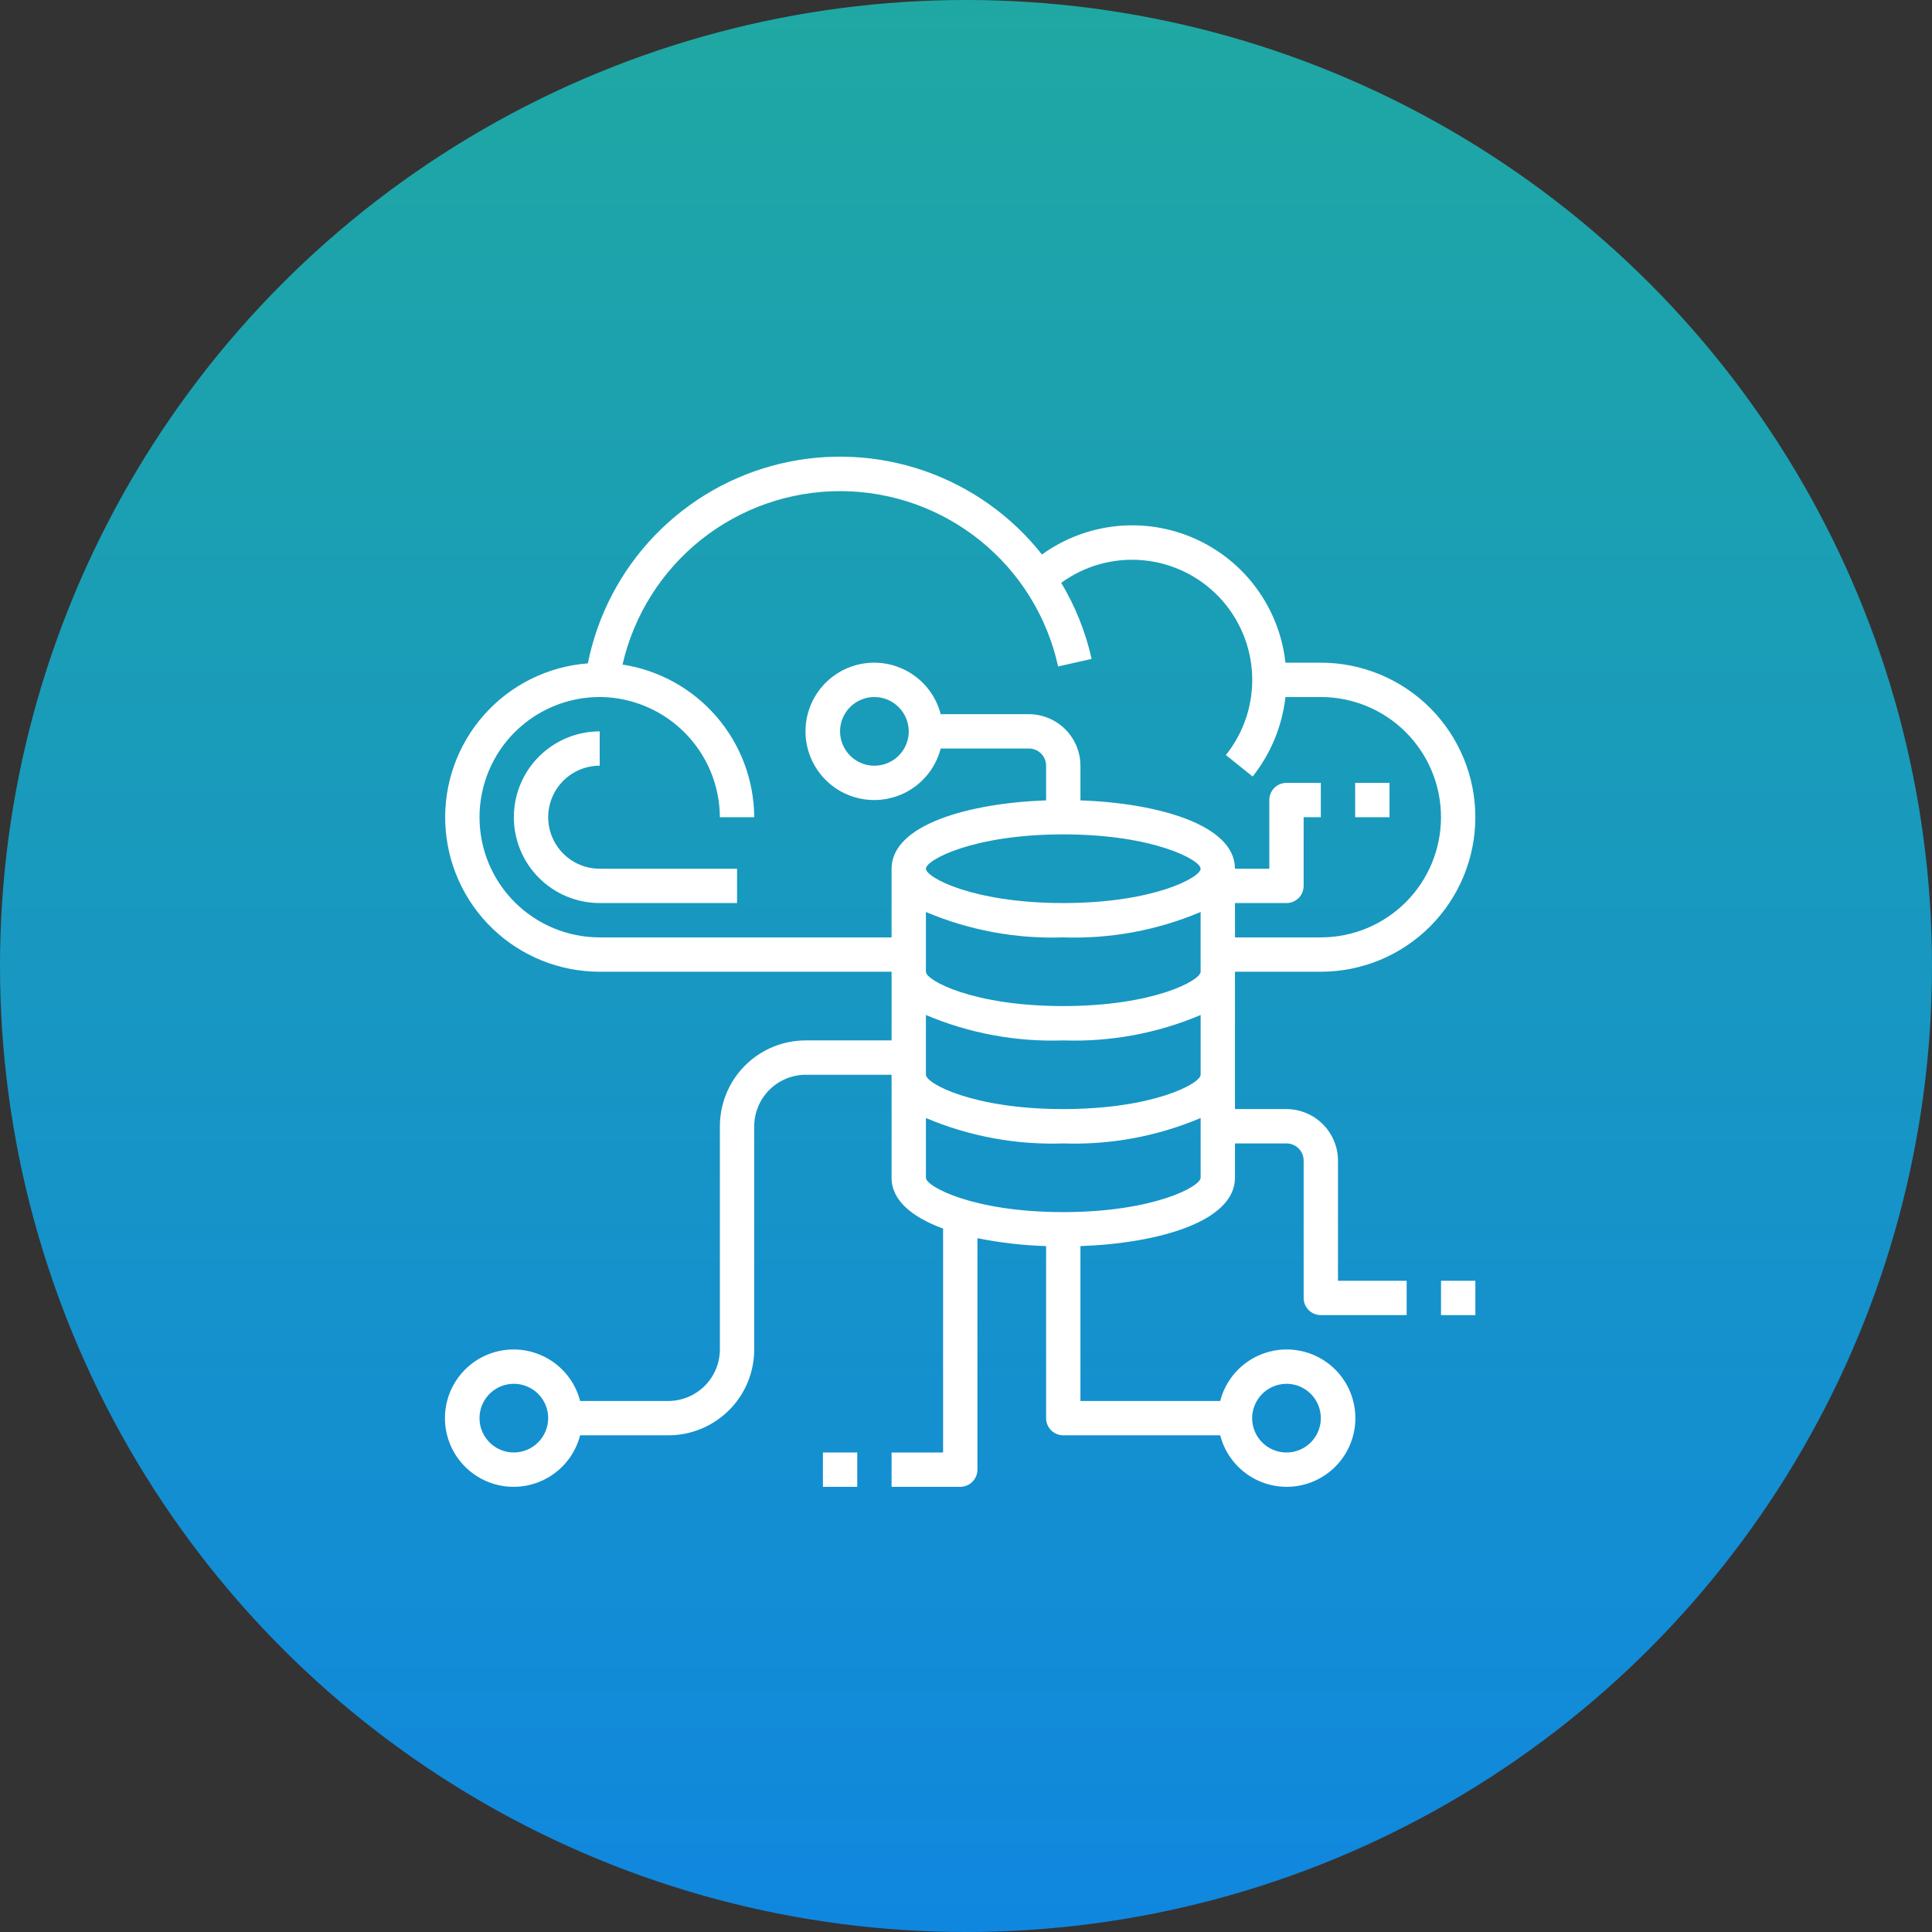 <svg width="85" height="85" viewBox="0 0 165 165" fill="none" xmlns="http://www.w3.org/2000/svg">
<rect x="0" y="0" width="165" height="165" fill="#333333" stroke="none"/>
<circle cx="82.5" cy="82.5" r="82.5" fill="url(#paint0_linear)"/>
<path d="M112.803 82.99C116.303 82.99 119.66 81.599 122.134 79.124C124.609 76.649 126 73.293 126 69.792C126 66.292 124.609 62.935 122.134 60.461C119.66 57.986 116.303 56.595 112.803 56.595H109.782C109.531 54.306 108.685 52.123 107.326 50.264C105.968 48.404 104.146 46.934 102.041 45.999C99.937 45.064 97.624 44.697 95.334 44.935C93.044 45.174 90.856 46.009 88.989 47.357C86.39 44.065 82.903 41.585 78.94 40.212C74.977 38.838 70.703 38.627 66.624 39.605C62.545 40.583 58.832 42.708 55.922 45.729C53.012 48.75 51.028 52.541 50.204 56.654C46.803 56.913 43.634 58.48 41.364 61.027C39.093 63.573 37.898 66.9 38.029 70.309C38.16 73.718 39.607 76.943 42.066 79.308C44.525 81.672 47.805 82.992 51.216 82.99H76.144V88.855H68.812C66.868 88.855 65.003 89.627 63.628 91.002C62.253 92.377 61.481 94.242 61.481 96.187V115.249C61.477 116.415 61.013 117.532 60.188 118.356C59.364 119.18 58.247 119.645 57.081 119.648H49.544C49.188 118.266 48.339 117.061 47.157 116.26C45.976 115.459 44.542 115.116 43.126 115.296C41.71 115.476 40.408 116.166 39.464 117.237C38.521 118.308 38 119.687 38 121.114C38 122.542 38.521 123.921 39.464 124.992C40.408 126.063 41.71 126.753 43.126 126.933C44.542 127.113 45.976 126.77 47.157 125.969C48.339 125.168 49.188 123.963 49.544 122.581H57.081C59.026 122.581 60.891 121.808 62.266 120.433C63.641 119.058 64.413 117.194 64.413 115.249V96.187C64.417 95.021 64.881 93.904 65.706 93.08C66.53 92.256 67.647 91.791 68.812 91.787H76.144V100.586C76.144 102.536 77.918 103.958 80.543 104.926V124.047H76.144V126.98H82.009C82.398 126.98 82.771 126.825 83.046 126.55C83.321 126.275 83.476 125.902 83.476 125.513V105.747C85.409 106.134 87.371 106.36 89.341 106.422V121.114C89.341 121.503 89.496 121.876 89.771 122.151C90.046 122.426 90.419 122.581 90.808 122.581H104.21C104.567 123.963 105.416 125.168 106.597 125.969C107.779 126.77 109.212 127.113 110.628 126.933C112.044 126.753 113.346 126.063 114.29 124.992C115.234 123.921 115.754 122.542 115.754 121.114C115.754 119.687 115.234 118.308 114.29 117.237C113.346 116.166 112.044 115.476 110.628 115.296C109.212 115.116 107.779 115.459 106.597 116.26C105.416 117.061 104.567 118.266 104.21 119.648H92.274V106.422C98.887 106.187 105.471 104.339 105.471 100.586V97.653H109.87C110.259 97.653 110.632 97.807 110.907 98.082C111.182 98.357 111.336 98.73 111.336 99.119V110.85C111.336 111.239 111.491 111.612 111.766 111.887C112.041 112.162 112.414 112.316 112.803 112.316H120.134V109.384H114.269V99.119C114.266 97.954 113.801 96.837 112.977 96.013C112.152 95.188 111.036 94.724 109.87 94.72H105.471V82.99H112.803ZM43.884 124.047C43.304 124.047 42.737 123.875 42.255 123.553C41.773 123.231 41.397 122.773 41.175 122.237C40.953 121.701 40.895 121.111 41.008 120.542C41.121 119.973 41.401 119.451 41.811 119.041C42.221 118.631 42.743 118.351 43.312 118.238C43.881 118.125 44.471 118.183 45.007 118.405C45.543 118.627 46.001 119.003 46.323 119.485C46.645 119.967 46.817 120.534 46.817 121.114C46.815 121.892 46.505 122.636 45.956 123.186C45.406 123.735 44.661 124.045 43.884 124.047ZM109.87 118.182C110.45 118.182 111.017 118.354 111.499 118.676C111.982 118.998 112.357 119.456 112.579 119.992C112.801 120.528 112.859 121.118 112.746 121.687C112.633 122.255 112.354 122.778 111.944 123.188C111.534 123.598 111.011 123.878 110.442 123.991C109.873 124.104 109.284 124.046 108.748 123.824C108.212 123.602 107.754 123.226 107.432 122.744C107.109 122.261 106.937 121.694 106.937 121.114C106.94 120.337 107.249 119.593 107.799 119.043C108.348 118.494 109.093 118.184 109.87 118.182ZM102.538 100.586C102.538 101.333 98.506 103.518 90.808 103.518C83.109 103.518 79.077 101.333 79.077 100.586V95.483C82.783 97.051 86.786 97.791 90.808 97.653C94.829 97.791 98.832 97.051 102.538 95.483V100.586ZM102.538 91.787C102.538 92.535 98.506 94.72 90.808 94.72C83.109 94.72 79.077 92.535 79.077 91.787V86.685C82.783 88.253 86.786 88.993 90.808 88.855C94.829 88.993 98.832 88.253 102.538 86.685V91.787ZM102.538 82.99C102.538 83.737 98.506 85.922 90.808 85.922C83.109 85.922 79.077 83.737 79.077 82.99V77.887C82.783 79.454 86.786 80.195 90.808 80.057C94.829 80.195 98.832 79.454 102.538 77.887V82.99ZM90.808 77.124C83.109 77.124 79.077 74.939 79.077 74.191C79.077 73.444 83.109 71.259 90.808 71.259C98.506 71.259 102.538 73.444 102.538 74.191C102.538 74.939 98.506 77.124 90.808 77.124ZM92.274 68.355V65.393C92.27 64.228 91.806 63.111 90.981 62.287C90.157 61.462 89.04 60.998 87.875 60.994H80.338C79.981 59.612 79.132 58.407 77.951 57.606C76.769 56.805 75.336 56.462 73.92 56.642C72.503 56.822 71.201 57.512 70.258 58.583C69.314 59.654 68.793 61.033 68.793 62.461C68.793 63.888 69.314 65.267 70.258 66.338C71.201 67.409 72.503 68.099 73.92 68.279C75.336 68.459 76.769 68.116 77.951 67.315C79.132 66.514 79.981 65.309 80.338 63.927H87.875C88.264 63.927 88.637 64.082 88.912 64.356C89.187 64.632 89.341 65.004 89.341 65.393V68.355C82.728 68.59 76.144 70.438 76.144 74.191V80.057H51.216C48.494 80.057 45.883 78.975 43.958 77.05C42.033 75.126 40.952 72.515 40.952 69.792C40.952 67.07 42.033 64.459 43.958 62.534C45.883 60.609 48.494 59.528 51.216 59.528H51.392C54.079 59.59 56.635 60.696 58.519 62.613C60.403 64.53 61.465 67.105 61.481 69.792H64.413C64.395 66.637 63.252 63.592 61.191 61.203C59.13 58.814 56.285 57.237 53.166 56.757C54.132 52.535 56.507 48.767 59.9 46.075C63.292 43.383 67.501 41.926 71.832 41.945C76.163 41.964 80.358 43.457 83.727 46.178C87.097 48.9 89.438 52.688 90.368 56.918L93.227 56.273C92.716 53.982 91.84 51.789 90.632 49.777C92.641 48.311 95.114 47.624 97.591 47.845C100.068 48.066 102.381 49.178 104.1 50.975C105.819 52.773 106.826 55.134 106.936 57.618C107.045 60.103 106.248 62.543 104.694 64.484L106.981 66.317C108.532 64.361 109.502 62.009 109.782 59.528H112.803C115.525 59.528 118.136 60.609 120.061 62.534C121.986 64.459 123.067 67.07 123.067 69.792C123.067 72.515 121.986 75.126 120.061 77.05C118.136 78.975 115.525 80.057 112.803 80.057H105.471V77.124H109.87C110.259 77.124 110.632 76.97 110.907 76.695C111.182 76.42 111.336 76.047 111.336 75.658V69.792H112.803V66.86H109.87C109.481 66.86 109.108 67.014 108.833 67.289C108.558 67.564 108.404 67.937 108.404 68.326V74.191H105.471C105.471 70.438 98.887 68.59 92.274 68.355ZM77.61 62.461C77.61 63.041 77.438 63.608 77.116 64.09C76.794 64.572 76.336 64.948 75.8 65.17C75.264 65.392 74.674 65.45 74.106 65.337C73.537 65.224 73.014 64.945 72.604 64.534C72.194 64.124 71.915 63.602 71.801 63.033C71.688 62.464 71.746 61.874 71.968 61.338C72.19 60.803 72.566 60.344 73.048 60.022C73.531 59.7 74.098 59.528 74.678 59.528C75.455 59.53 76.199 59.84 76.749 60.389C77.298 60.939 77.608 61.684 77.61 62.461Z" fill="white"/>
<path d="M123.068 109.383H126.001V112.316H123.068V109.383Z" fill="white"/>
<path d="M70.279 124.047H73.212V126.98H70.279V124.047Z" fill="white"/>
<path d="M46.818 69.793C46.818 68.626 47.281 67.507 48.106 66.682C48.931 65.857 50.05 65.393 51.217 65.393V62.461C49.272 62.461 47.407 63.233 46.032 64.608C44.657 65.983 43.885 67.848 43.885 69.793C43.885 71.737 44.657 73.602 46.032 74.977C47.407 76.352 49.272 77.124 51.217 77.124H62.947V74.192H51.217C50.05 74.192 48.931 73.728 48.106 72.903C47.281 72.078 46.818 70.959 46.818 69.793Z" fill="white"/>
<path d="M115.736 66.86H118.669V69.793H115.736V66.86Z" fill="white"/>
<defs>
<linearGradient id="paint0_linear" x1="82.5" y1="0" x2="82.5" y2="165" gradientUnits="userSpaceOnUse">
<stop stop-color="#1FA8A3"/>
<stop offset="1" stop-color="#1087DF"/>
</linearGradient>
</defs>
</svg>
